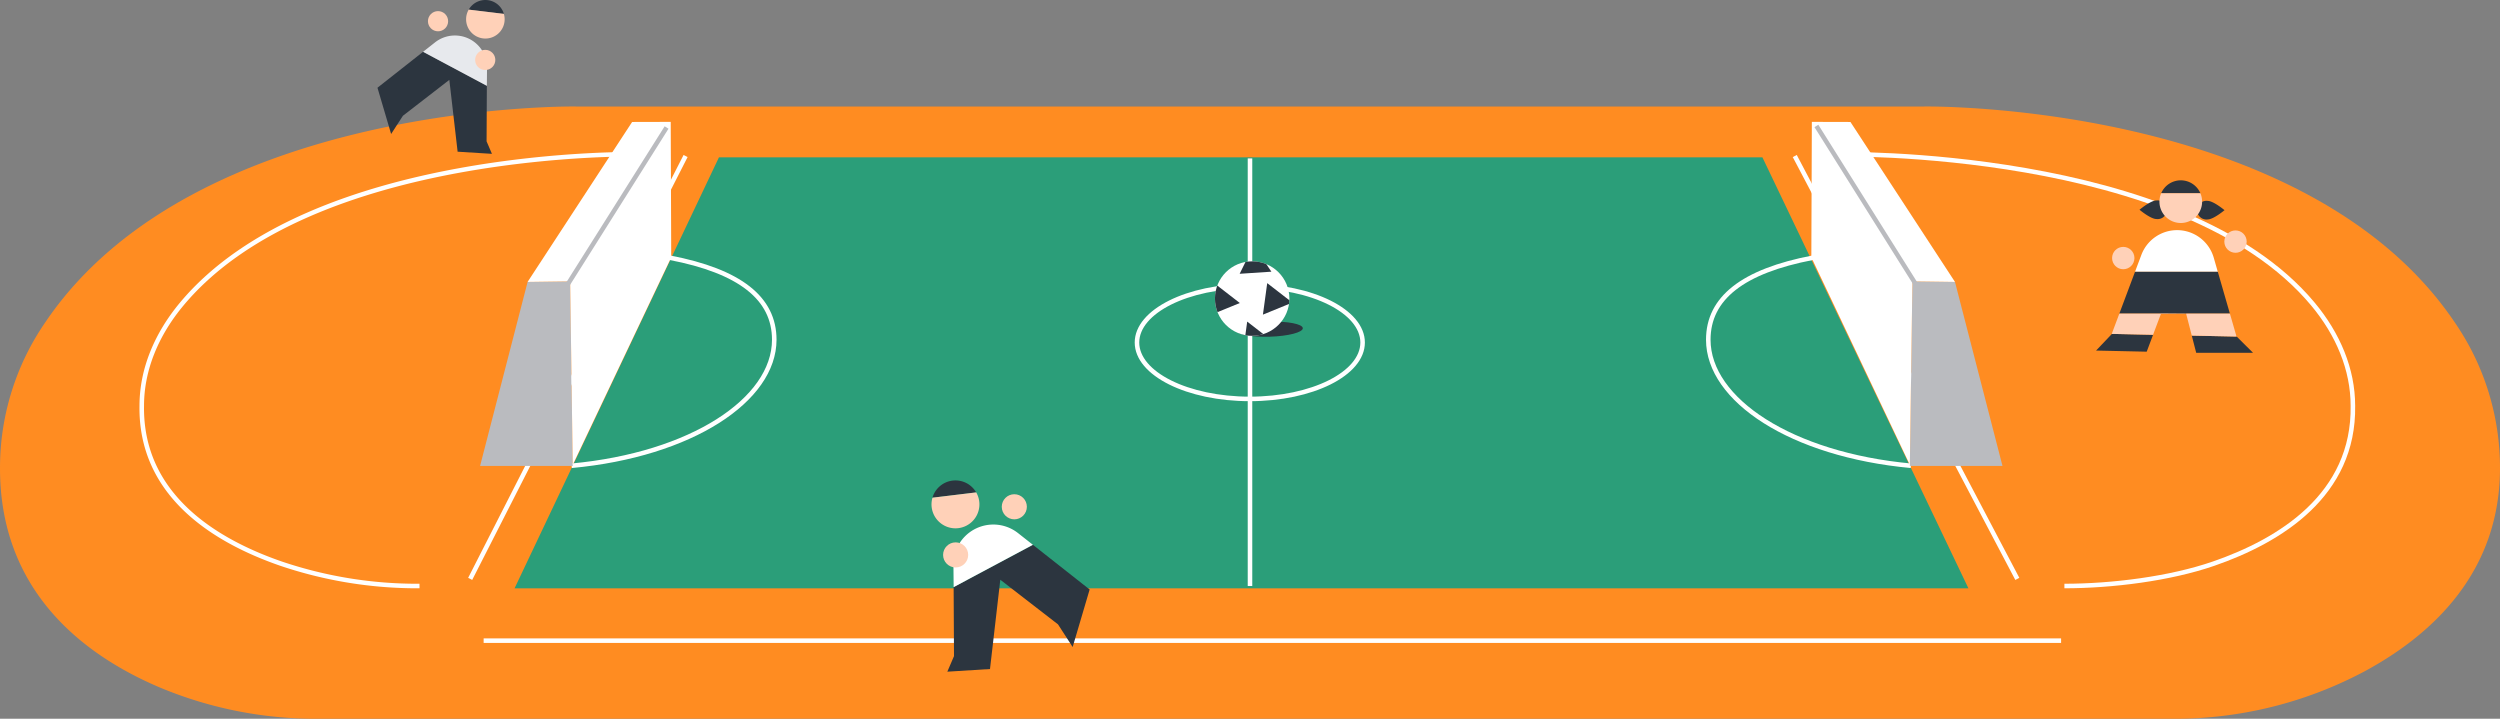 <svg xmlns="http://www.w3.org/2000/svg" xmlns:xlink="http://www.w3.org/1999/xlink" viewBox="0 0 550.771 158.35">
  <rect x="0" y="0" width="550.771" height="158.35" fill="#808080" stroke="none"/>
  <defs>
    <clipPath id="clip-path">
      <circle id="Ellipse_152" data-name="Ellipse 152" cx="8.2" cy="8.2" r="8.2" fill="none"/>
    </clipPath>
  </defs>
  <g id="操場" transform="translate(0 23.46)">
    <path id="Path_574" data-name="Path 574" d="M1169.753,1590.543a56.466,56.466,0,0,0-10.07-31.554c-32.962-48.647-116.764-47.406-116.764-47.406H745.827s-83.8-1.241-116.765,47.406a56.472,56.472,0,0,0-10.07,31.554c-.355,27.677,18.338,41.85,35.1,48.989a88.959,88.959,0,0,0,34.881,6.938h408.655A88.977,88.977,0,0,0,1139.963,1636C1155.045,1627.847,1170.052,1613.866,1169.753,1590.543Z" transform="translate(-618.987 -1511.58)" fill="#ff8c21"/>
    <path id="Path_575" data-name="Path 575" d="M1083.019,1620.741H762.712l45.035-94.965h229.879Z" transform="translate(-649.354 -1514.58)" fill="#2b9e79"/>
    <line id="Line_157" data-name="Line 157" y2="94.209" transform="translate(275.385 11.436)" fill="none" stroke="#fff" stroke-miterlimit="10" stroke-width="1"/>
    <ellipse id="Ellipse_131" data-name="Ellipse 131" cx="24.855" cy="12.427" rx="24.855" ry="12.427" transform="translate(250.486 39.571)" fill="none" stroke="#fff" stroke-miterlimit="10" stroke-width="1"/>
    <path id="Path_576" data-name="Path 576" d="M1154.89,1612.319" transform="translate(-732.216 -1532.865)" fill="none" stroke="#fff" stroke-miterlimit="10" stroke-width="1"/>
    <g id="Group_662" data-name="Group 662" transform="translate(31.228 10.509)">
      <line id="Line_158" data-name="Line 158" x1="47.454" y2="93.162" transform="translate(72.356 0.403)" fill="none" stroke="#fff" stroke-miterlimit="10" stroke-width="1"/>
      <path id="Path_577" data-name="Path 577" d="M768.31,1524.915s-72.1-1.533-100.921,33.009c-5.535,6.635-8.805,14.392-8.805,22.405-.311,19.653,16.034,29.716,30.69,34.785a93.633,93.633,0,0,0,30.5,4.926" transform="translate(-658.581 -1524.905)" fill="none" stroke="#fff" stroke-miterlimit="10" stroke-width="1"/>
    </g>
    <g id="Group_663" data-name="Group 663" transform="translate(395.401 10.509)">
      <line id="Line_159" data-name="Line 159" x2="49.031" y2="93.162" transform="translate(0 0.403)" fill="none" stroke="#fff" stroke-miterlimit="10" stroke-width="1"/>
      <path id="Path_578" data-name="Path 578" d="M1132.09,1524.915s76.042-1.533,104.864,33.009c5.536,6.635,8.806,14.392,8.806,22.405.31,19.653-16.035,29.716-30.69,34.785-9.629,3.331-22.4,4.926-32.866,4.926" transform="translate(-1122.8 -1524.905)" fill="none" stroke="#fff" stroke-miterlimit="10" stroke-width="1"/>
    </g>
    <line id="Line_160" data-name="Line 160" x2="347.527" transform="translate(106.549 117.683)" fill="none" stroke="#fff" stroke-miterlimit="10" stroke-width="1"/>
    <g id="Group_666" data-name="Group 666" transform="translate(105.764 3.389)">
      <path id="Path_579" data-name="Path 579" d="M800.257,1553.818c15.5,2.973,23.042,8.944,23.042,18.073,0,13.242-18.3,25.323-44.643,27.765" transform="translate(-758.487 -1523.894)" fill="none" stroke="#fff" stroke-miterlimit="10" stroke-width="1"/>
      <g id="Group_665" data-name="Group 665">
        <g id="Group_664" data-name="Group 664">
          <path id="Path_580" data-name="Path 580" d="M753.084,1601.092H773.5l-.567-40.678-9.378.136Z" transform="translate(-753.084 -1525.287)" fill="#babbbf"/>
          <path id="Path_581" data-name="Path 581" d="M797.89,1515.877l-8.505.022-23.029,35.241,9.378-.137.567,40.437,21.7-45.709Z" transform="translate(-755.888 -1515.877)" fill="#fff"/>
        </g>
      </g>
      <line id="Line_161" data-name="Line 161" y1="38.207" x2="24.076" transform="translate(17.01 1.243)" fill="none" stroke="#babbbf" stroke-miterlimit="10" stroke-width="1"/>
    </g>
    <g id="Group_669" data-name="Group 669" transform="translate(376.354 3.389)">
      <path id="Path_582" data-name="Path 582" d="M1119.2,1553.818c-15.5,2.973-23.042,8.944-23.042,18.073,0,13.242,18.3,25.323,44.644,27.765" transform="translate(-1096.162 -1523.894)" fill="none" stroke="#fff" stroke-miterlimit="10" stroke-width="1"/>
      <g id="Group_668" data-name="Group 668" transform="translate(22.701)">
        <g id="Group_667" data-name="Group 667">
          <path id="Path_583" data-name="Path 583" d="M1172.869,1601.092h-20.412l.567-40.678,9.378.136Z" transform="translate(-1130.758 -1525.287)" fill="#babbbf"/>
          <path id="Path_584" data-name="Path 584" d="M1125.054,1515.877l8.505.022,23.029,35.241-9.378-.137-.567,40.437-21.7-45.709Z" transform="translate(-1124.945 -1515.877)" fill="#fff"/>
        </g>
      </g>
      <line id="Line_162" data-name="Line 162" x1="24.207" y1="38.556" transform="translate(23.814 0.894)" fill="none" stroke="#babbbf" stroke-miterlimit="10" stroke-width="1"/>
    </g>
    <g id="Group_813" data-name="Group 813" transform="translate(461.778 16.268)">
      <path id="Path_692" data-name="Path 692" d="M1238.739,1539.994s-2.439,2.045-3.721,2.045a2.062,2.062,0,1,1,0-4.09C1236.3,1537.949,1238.739,1539.994,1238.739,1539.994Z" transform="translate(-1210.434 -1533.419)" fill="#2c353f"/>
      <path id="Path_693" data-name="Path 693" d="M1216.609,1539.876s2.439,2.045,3.721,2.045a2.062,2.062,0,1,0,0-4.09C1219.048,1537.831,1216.609,1539.876,1216.609,1539.876Z" transform="translate(-1207.035 -1533.394)" fill="#2c353f"/>
      <g id="Group_731" data-name="Group 731" transform="translate(0 0)">
        <path id="Path_694" data-name="Path 694" d="M1226.979,1532.206a4.7,4.7,0,0,0-4.324,2.857h8.647A4.7,4.7,0,0,0,1226.979,1532.206Z" transform="translate(-1208.312 -1532.206)" fill="#2c353f"/>
        <path id="Path_695" data-name="Path 695" d="M1222.554,1535.828a4.7,4.7,0,1,0,8.647,0Z" transform="translate(-1208.211 -1532.971)" fill="#ffd1b8"/>
        <path id="Path_696" data-name="Path 696" d="M1232.7,1552.194a8.406,8.406,0,0,0-8.076-6.074h0a8.408,8.408,0,0,0-7.871,5.453l-1.4,3.719h18.237Z" transform="translate(-1206.77 -1535.146)" fill="#fff"/>
        <path id="Path_697" data-name="Path 697" d="M1232.667,1557.749h-18.236l-3.456,9.211h24.353Z" transform="translate(-1205.844 -1537.603)" fill="#2c353f"/>
        <path id="Path_698" data-name="Path 698" d="M1232.181,1579.364H1244.7l-3.594-3.573-9.9-.212Z" transform="translate(-1210.119 -1541.37)" fill="#2c353f"/>
        <path id="Path_699" data-name="Path 699" d="M1207.9,1575.171l-3.425,3.6,11.155.248,1.4-3.721-9.1-.2Z" transform="translate(-1204.47 -1541.268)" fill="#2c353f"/>
        <path id="Path_700" data-name="Path 700" d="M1225.249,1569.48l1.234,4.8,9.9.212-.057-.057-1.445-5.005h-24.353l-1.678,4.471,9.1.2,1.724-4.575Z" transform="translate(-1205.395 -1540.071)" fill="#ffd1b8"/>
      </g>
      <circle id="Ellipse_136" data-name="Ellipse 136" cx="2.463" cy="2.463" r="2.463" transform="translate(3.532 14.662)" fill="#ffd1b8"/>
      <circle id="Ellipse_137" data-name="Ellipse 137" cx="2.463" cy="2.463" r="2.463" transform="translate(28.258 11.036)" fill="#ffd1b8"/>
    </g>
    <g id="Group_814" data-name="Group 814" transform="translate(83.157 -23.46)">
      <g id="Group_739" data-name="Group 739" transform="translate(19.53 0)">
        <path id="Path_722" data-name="Path 722" d="M754.092,1481.866a4.247,4.247,0,0,0-4.186,2.089l7.752.942A4.245,4.245,0,0,0,754.092,1481.866Z" transform="translate(-749.335 -1481.835)" fill="#2c353f"/>
        <path id="Path_723" data-name="Path 723" d="M749.753,1484.523a4.245,4.245,0,1,0,7.751.942Z" transform="translate(-749.182 -1482.403)" fill="#ffd1b8"/>
      </g>
      <circle id="Ellipse_144" data-name="Ellipse 144" cx="2.224" cy="2.224" r="2.224" transform="translate(11.122 2.449)" fill="#ffd1b8"/>
      <path id="Path_724" data-name="Path 724" d="M748.521,1503.8l-14.048-7.5-10.052,7.921,3.009,10.193,2.6-4.017,10.224-7.907,1.826,15.823,7.561.472-1.181-2.756Z" transform="translate(-724.42 -1484.892)" fill="#2c353f"/>
      <path id="Path_725" data-name="Path 725" d="M751.255,1498.579a7.082,7.082,0,0,0-11.458-5.311l-2.631,2.073,14.048,7.5Z" transform="translate(-727.113 -1483.93)" fill="#e7e9ed"/>
      <circle id="Ellipse_145" data-name="Ellipse 145" cx="2.224" cy="2.224" r="2.224" transform="translate(21.52 10.978)" fill="#ffd1b8"/>
    </g>
    <g id="Group_815" data-name="Group 815" transform="translate(205.219 82.379)">
      <g id="Group_741" data-name="Group 741">
        <path id="Path_726" data-name="Path 726" d="M883.878,1616.067a5.276,5.276,0,0,1,5.2,2.6l-9.636,1.171A5.277,5.277,0,0,1,883.878,1616.067Z" transform="translate(-879.237 -1616.027)" fill="#2c353f"/>
        <path id="Path_727" data-name="Path 727" d="M889.027,1619.37a5.277,5.277,0,1,1-9.636,1.171Z" transform="translate(-879.181 -1616.734)" fill="#ffd1b8"/>
      </g>
      <circle id="Ellipse_146" data-name="Ellipse 146" cx="2.765" cy="2.765" r="2.765" transform="translate(15.478 3.044)" fill="#ffd1b8"/>
      <path id="Path_728" data-name="Path 728" d="M884.988,1643.335l17.464-9.32,12.5,9.847-3.741,12.672-3.231-4.993-12.711-9.83L893,1661.38l-9.4.587,1.469-3.427Z" transform="translate(-880.114 -1619.828)" fill="#2c353f"/>
      <path id="Path_729" data-name="Path 729" d="M885.3,1636.843a8.8,8.8,0,0,1,14.244-6.6l3.271,2.577-17.464,9.321Z" transform="translate(-880.473 -1618.631)" fill="#fff"/>
      <circle id="Ellipse_147" data-name="Ellipse 147" cx="2.765" cy="2.765" r="2.765" transform="translate(2.552 13.647)" fill="#ffd1b8"/>
    </g>
    <g id="Group_816" data-name="Group 816" transform="translate(267.665 34.116)">
      <ellipse id="Ellipse_150" data-name="Ellipse 150" cx="7.327" cy="1.657" rx="7.327" ry="1.657" transform="matrix(1, -0.03, 0.03, 1, 4.65, 13.51)" fill="#2c353f"/>
      <g id="Group_748" data-name="Group 748" transform="translate(0 0)">
        <circle id="Ellipse_151" data-name="Ellipse 151" cx="8.2" cy="8.2" r="8.2" fill="#fff"/>
        <g id="Group_747" data-name="Group 747">
          <g id="Group_746" data-name="Group 746" clip-path="url(#clip-path)">
            <g id="Group_745" data-name="Group 745" transform="translate(-1.008 -3.544)">
              <path id="Path_734" data-name="Path 734" d="M972.7,1560.919l-.947,6.941,6.485-2.651Z" transform="translate(-960.179 -1552.577)" fill="#2c353f"/>
              <path id="Path_735" data-name="Path 735" d="M968.351,1550.342l-3.095,6.285,6.99-.462Z" transform="translate(-958.806 -1550.342)" fill="#2c353f"/>
              <path id="Path_736" data-name="Path 736" d="M958.025,1561.037l-.946,6.941,6.485-2.651Z" transform="translate(-957.078 -1552.602)" fill="#2c353f"/>
              <path id="Path_737" data-name="Path 737" d="M967.109,1571.667l-.946,6.942,6.485-2.651Z" transform="translate(-958.998 -1554.848)" fill="#2c353f"/>
            </g>
          </g>
        </g>
      </g>
    </g>
  </g>
</svg>
